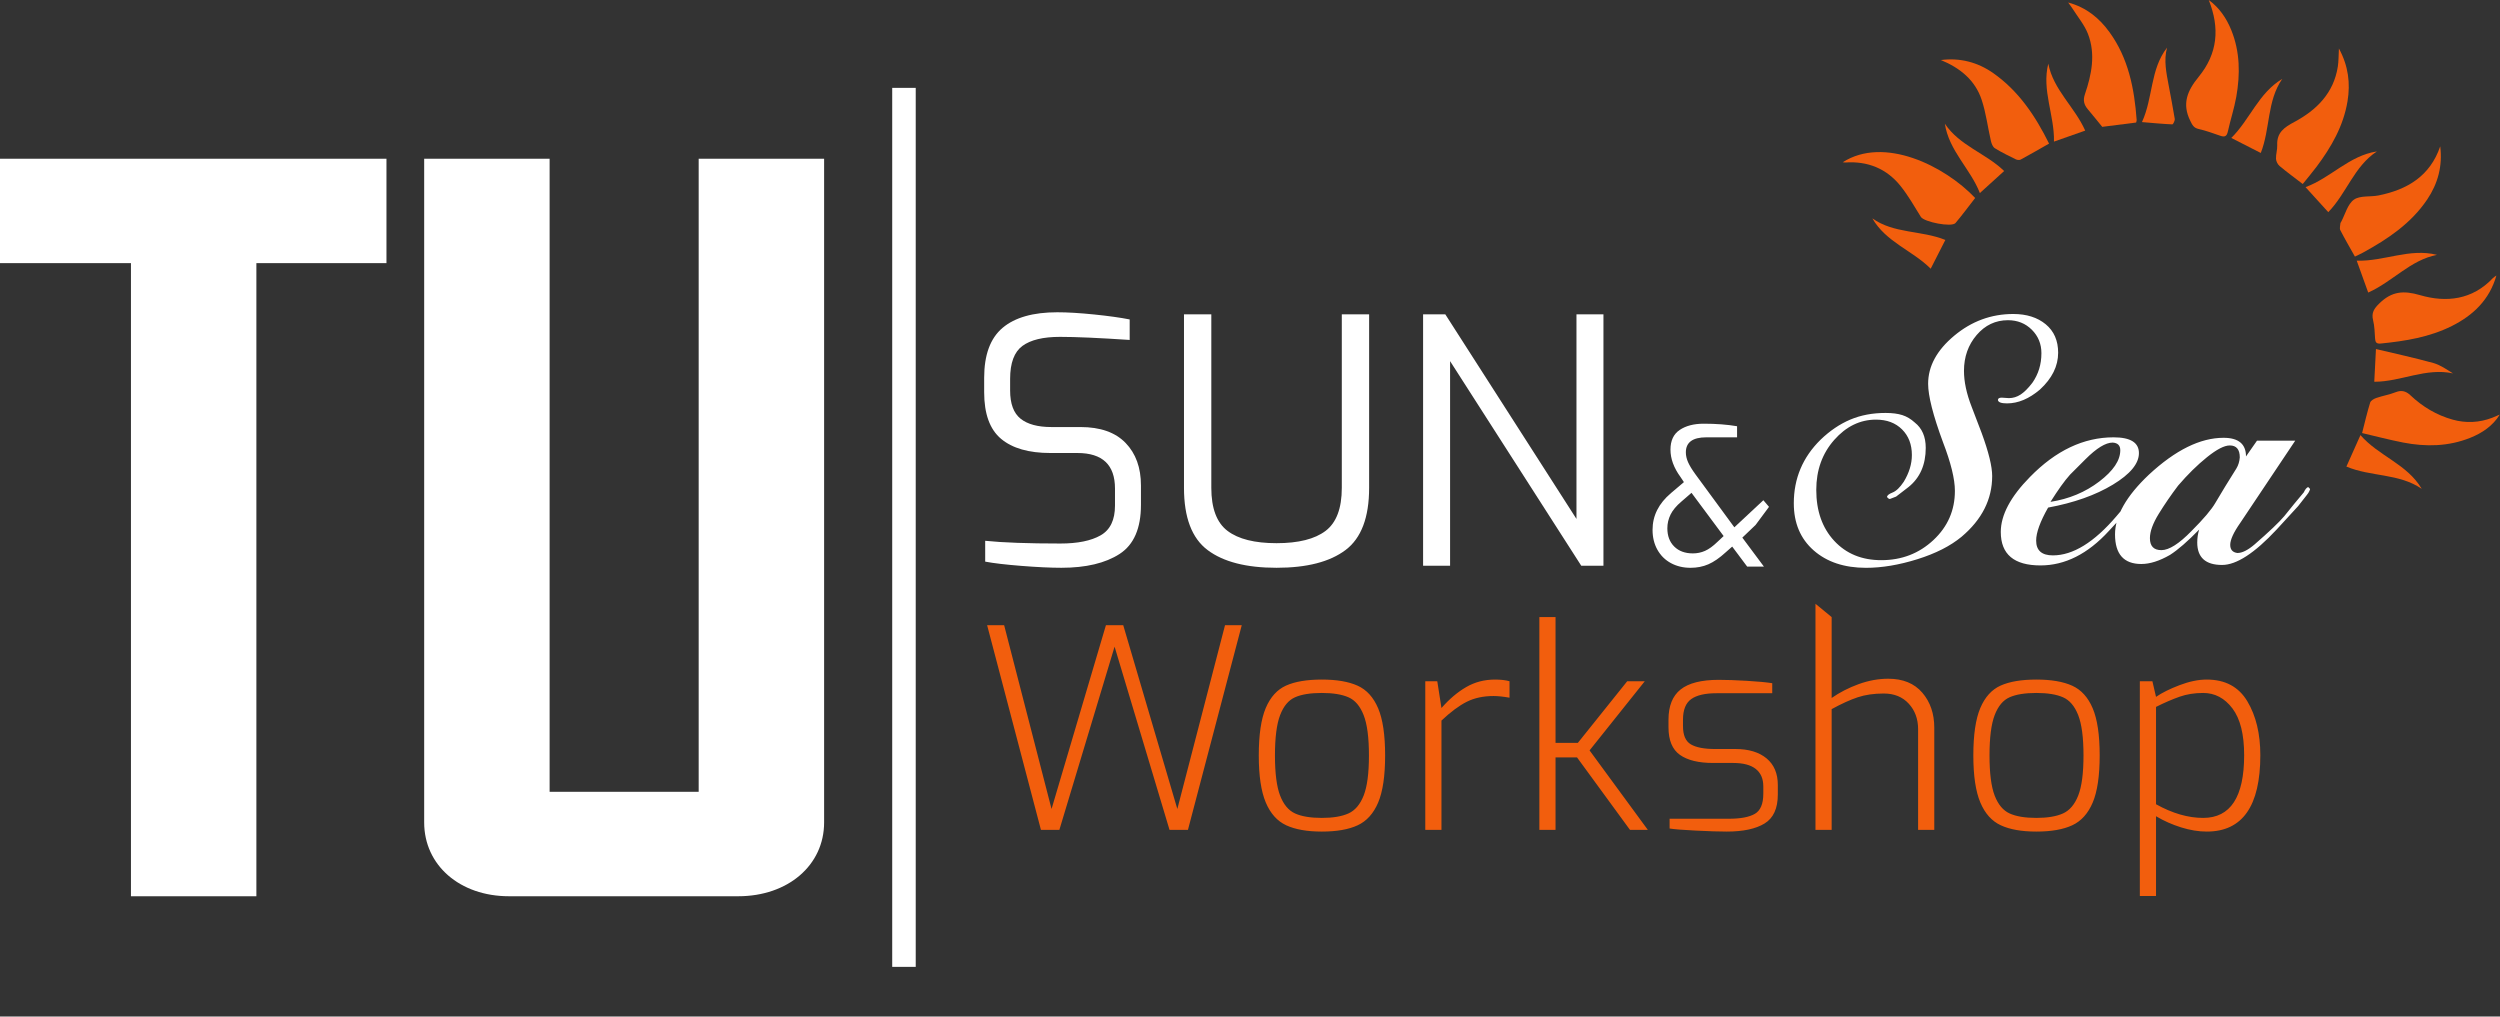 <svg viewBox="0 0 332 135" version="1.1" xmlns="http://www.w3.org/2000/svg" xmlns:xlink="http://www.w3.org/1999/xlink" xml:space="preserve" style="fill-rule:evenodd;clip-rule:evenodd;">
    <rect x="0" y="0" width="332" height="135" fill="#333333" stroke="none"/>
    <g transform="matrix(1,0,0,1,-839.318,-201.944)">
        <g transform="matrix(1,0,0,1,0,1)">
            <g transform="matrix(0,0.586,0.586,0,1017.73,270.982)">
                <path d="M-99.599,-99.599L99.599,-99.599" style="fill:none;fill-rule:nonzero;stroke:white;stroke-width:5.33px;"/>
            </g>
        </g>
        <g transform="matrix(1,0,0,1,0,1)">
            <g transform="matrix(0.676,0,0,0.676,977.556,289.903)">
                <path d="M0,31.437L3.616,31.437L14.465,-4.561L25.259,31.437L28.875,31.437L39.45,-8.78L36.162,-8.78L26.793,27.328L16.164,-8.78L12.766,-8.78L2.082,27.328L-7.232,-8.78L-10.575,-8.78L0,31.437ZM55.175,31.766C58.097,31.766 60.444,31.355 62.216,30.533C63.987,29.711 65.33,28.223 66.243,26.067C67.156,23.913 67.613,20.826 67.613,16.808C67.613,12.79 67.156,9.704 66.243,7.548C65.33,5.393 63.987,3.914 62.216,3.11C60.444,2.307 58.097,1.904 55.175,1.904C52.253,1.904 49.915,2.297 48.162,3.082C46.409,3.868 45.075,5.338 44.162,7.493C43.249,9.649 42.792,12.753 42.792,16.808C42.792,20.789 43.249,23.867 44.162,26.04C45.075,28.214 46.417,29.711 48.189,30.533C49.961,31.355 52.289,31.766 55.175,31.766M55.175,29.081C52.947,29.081 51.194,28.789 49.915,28.204C48.636,27.62 47.659,26.451 46.984,24.698C46.308,22.944 45.97,20.314 45.97,16.808C45.97,13.301 46.308,10.662 46.984,8.89C47.659,7.119 48.636,5.95 49.915,5.384C51.194,4.818 52.947,4.534 55.175,4.534C57.367,4.534 59.111,4.818 60.408,5.384C61.704,5.95 62.7,7.119 63.394,8.89C64.088,10.662 64.435,13.301 64.435,16.808C64.435,20.314 64.088,22.944 63.394,24.698C62.7,26.451 61.704,27.62 60.408,28.204C59.111,28.789 57.367,29.081 55.175,29.081M75.503,31.437L78.681,31.437L78.681,9.959C80.507,8.242 82.169,7.009 83.667,6.26C85.164,5.512 86.917,5.137 88.927,5.137C89.767,5.137 90.808,5.247 92.05,5.466L92.05,2.233C91.283,2.014 90.332,1.904 89.201,1.904C87.119,1.904 85.228,2.397 83.53,3.384C81.831,4.37 80.215,5.74 78.681,7.493L77.859,2.233L75.503,2.233L75.503,31.437ZM97.912,31.437L101.09,31.437L101.09,17.191L105.309,17.191L115.72,31.437L119.226,31.437L107.775,15.821L118.624,2.233L115.172,2.233L105.474,14.342L101.09,14.342L101.09,-10.369L97.912,-10.369L97.912,31.437ZM134.732,31.766C137.946,31.766 140.421,31.237 142.156,30.177C143.89,29.118 144.759,27.218 144.759,24.478L144.759,22.616C144.759,20.351 144.019,18.607 142.539,17.383C141.06,16.16 139.023,15.547 136.43,15.547L132.43,15.547C130.312,15.547 128.732,15.246 127.691,14.643C126.65,14.041 126.129,12.845 126.129,11.054L126.129,9.794C126.129,7.859 126.668,6.507 127.746,5.74C128.823,4.973 130.476,4.589 132.704,4.589L143.663,4.589L143.663,2.617C142.493,2.434 140.832,2.279 138.677,2.151C136.521,2.023 134.677,1.959 133.143,1.959C129.746,1.959 127.253,2.589 125.664,3.849C124.075,5.11 123.28,7.092 123.28,9.794L123.28,11.274C123.28,13.831 124.029,15.639 125.527,16.698C127.024,17.758 129.198,18.287 132.047,18.287L135.992,18.287C137.964,18.287 139.444,18.68 140.43,19.465C141.416,20.251 141.909,21.392 141.909,22.89L141.909,24.314C141.909,26.323 141.352,27.648 140.238,28.286C139.124,28.926 137.434,29.245 135.17,29.245L123.499,29.245L123.499,31.163C124.339,31.309 126.047,31.446 128.622,31.574C131.198,31.702 133.233,31.766 134.732,31.766M152.155,31.437L155.333,31.437L155.333,7.712C157.268,6.653 158.976,5.877 160.456,5.384C161.935,4.89 163.642,4.644 165.579,4.644C167.624,4.644 169.258,5.311 170.482,6.644C171.706,7.978 172.318,9.649 172.318,11.657L172.318,31.437L175.496,31.437L175.496,11.383C175.496,8.608 174.71,6.307 173.14,4.48C171.569,2.653 169.34,1.74 166.455,1.74C164.519,1.74 162.574,2.096 160.62,2.808C158.665,3.521 156.903,4.425 155.333,5.521L155.333,-10.369L152.155,-12.986L152.155,31.437ZM195.549,31.766C198.471,31.766 200.818,31.355 202.59,30.533C204.362,29.711 205.704,28.223 206.617,26.067C207.53,23.913 207.987,20.826 207.987,16.808C207.987,12.79 207.53,9.704 206.617,7.548C205.704,5.393 204.362,3.914 202.59,3.11C200.818,2.307 198.471,1.904 195.549,1.904C192.627,1.904 190.289,2.297 188.536,3.082C186.783,3.868 185.449,5.338 184.536,7.493C183.623,9.649 183.167,12.753 183.167,16.808C183.167,20.789 183.623,23.867 184.536,26.04C185.449,28.214 186.791,29.711 188.564,30.533C190.335,31.355 192.663,31.766 195.549,31.766M195.549,29.081C193.321,29.081 191.568,28.789 190.289,28.204C189.01,27.62 188.034,26.451 187.358,24.698C186.682,22.944 186.345,20.314 186.345,16.808C186.345,13.301 186.682,10.662 187.358,8.89C188.034,7.119 189.01,5.95 190.289,5.384C191.568,4.818 193.321,4.534 195.549,4.534C197.741,4.534 199.485,4.818 200.782,5.384C202.078,5.95 203.074,7.119 203.768,8.89C204.462,10.662 204.809,13.301 204.809,16.808C204.809,20.314 204.462,22.944 203.768,24.698C203.074,26.451 202.078,27.62 200.782,28.204C199.485,28.789 197.741,29.081 195.549,29.081M215.877,44.423L219.055,44.423L219.055,28.752C220.589,29.666 222.233,30.396 223.986,30.944C225.739,31.492 227.419,31.766 229.027,31.766C236.04,31.766 239.547,26.762 239.547,16.753C239.547,12.553 238.698,9.027 236.999,6.178C235.301,3.329 232.643,1.904 229.027,1.904C227.383,1.904 225.602,2.27 223.685,3C221.767,3.731 220.223,4.498 219.055,5.301L218.343,2.233L215.877,2.233L215.877,44.423ZM228.315,29.081C225.356,29.081 222.269,28.186 219.055,26.396L219.055,7.274C220.735,6.434 222.278,5.767 223.685,5.274C225.09,4.781 226.634,4.534 228.315,4.534C230.616,4.534 232.534,5.548 234.068,7.575C235.602,9.603 236.369,12.662 236.369,16.753C236.369,24.972 233.684,29.081 228.315,29.081" style="fill:rgb(242,94,13);fill-rule:nonzero;"/>
            </g>
        </g>
        <g transform="matrix(1,0,0,1,0,1)">
            <g transform="matrix(0.676,0,0,0.676,1171.29,257.007)">
                <path d="M0,-1.49C-1.374,0.74 -3.468,2.139 -5.826,3.082C-10.102,4.791 -14.546,4.869 -19.007,3.999C-21.681,3.477 -24.318,2.779 -27.052,2.141C-26.495,-0.023 -26.053,-1.957 -25.465,-3.846C-25.342,-4.242 -24.723,-4.595 -24.259,-4.753C-22.996,-5.187 -21.655,-5.407 -20.42,-5.898C-19.266,-6.359 -18.373,-6.051 -17.578,-5.3C-15.173,-3.027 -12.411,-1.371 -9.227,-0.489C-6.63,0.231 -4.033,0.099 -1.499,-0.859C-0.993,-1.051 -0.499,-1.279 0,-1.49" style="fill:rgb(242,94,13);fill-rule:nonzero;"/>
            </g>
        </g>
        <g transform="matrix(1,0,0,1,0,1)">
            <g transform="matrix(0.676,0,0,0.676,1152.05,220.38)">
                <path d="M0,21.653C-1.018,19.834 -1.991,18.176 -2.865,16.468C-3.05,16.108 -2.875,15.559 -2.847,15.098C-2.842,15.008 -2.754,14.923 -2.706,14.835C-1.902,13.336 -1.438,11.361 -0.196,10.473C1.002,9.617 3.02,9.969 4.648,9.641C10.299,8.505 14.771,5.837 16.759,0C17.238,3.84 16.318,7.298 14.196,10.446C11.015,15.167 6.443,18.217 1.562,20.888C1.089,21.147 0.592,21.364 0,21.653" style="fill:rgb(242,94,13);fill-rule:nonzero;"/>
            </g>
        </g>
        <g transform="matrix(1,0,0,1,0,1)">
            <g transform="matrix(0.676,0,0,0.676,1170.84,246.622)">
                <path d="M0,-13.439C-1.349,-8.706 -4.537,-5.633 -8.763,-3.522C-13.158,-1.327 -17.907,-0.566 -22.729,-0.084C-23.567,0 -23.784,-0.328 -23.834,-1.067C-23.916,-2.261 -23.934,-3.483 -24.219,-4.634C-24.589,-6.131 -24.048,-6.945 -22.955,-8.003C-20.543,-10.341 -18.257,-10.543 -15.007,-9.592C-9.848,-8.083 -4.723,-8.66 -0.691,-12.937C-0.499,-13.14 -0.232,-13.273 0,-13.439" style="fill:rgb(242,94,13);fill-rule:nonzero;"/>
            </g>
        </g>
        <g transform="matrix(1,0,0,1,0,1)">
            <g transform="matrix(0.676,0,0,0.676,1132.64,219.181)">
                <path d="M0,-26.973C2.076,-25.468 3.477,-23.411 4.431,-21.053C6.147,-16.812 6.193,-12.404 5.414,-7.984C5.008,-5.68 4.259,-3.439 3.755,-1.149C3.55,-0.213 3.163,0 2.298,-0.297C0.881,-0.783 -0.531,-1.312 -1.987,-1.636C-2.984,-1.858 -3.249,-2.466 -3.645,-3.275C-5.286,-6.617 -4.208,-9.161 -1.979,-11.888C1.772,-16.479 2.197,-21.475 0,-26.973" style="fill:rgb(242,94,13);fill-rule:nonzero;"/>
            </g>
        </g>
        <g transform="matrix(1,0,0,1,0,1)">
            <g transform="matrix(0.676,0,0,0.676,1145.12,207.38)">
                <path d="M0,26.627C-1.659,25.35 -3.146,24.266 -4.55,23.085C-4.926,22.768 -5.23,22.16 -5.251,21.672C-5.289,20.787 -4.969,19.886 -5.01,19.001C-5.124,16.527 -3.637,15.502 -1.655,14.442C2.726,12.099 6.088,8.77 6.896,3.553C7.059,2.501 7.03,1.419 7.109,0C8.989,3.479 9.376,6.865 8.801,10.363C8,15.234 5.608,19.388 2.691,23.271C1.826,24.423 0.89,25.52 0,26.627" style="fill:rgb(242,94,13);fill-rule:nonzero;"/>
            </g>
        </g>
        <g transform="matrix(1,0,0,1,0,1)">
            <g transform="matrix(0.676,0,0,0.676,1113.97,217.789)">
                <path d="M0,-24.428C3.661,-23.436 6.154,-21.297 8.099,-18.626C11.829,-13.502 13.009,-7.511 13.458,-1.33C13.468,-1.191 13.398,-1.046 13.352,-0.845C11.161,-0.567 8.972,-0.289 6.692,0C5.795,-1.097 4.84,-2.293 3.854,-3.463C3.107,-4.352 2.886,-5.209 3.294,-6.411C4.609,-10.279 5.425,-14.276 3.897,-18.24C3.207,-20.032 1.889,-21.582 0.847,-23.238C0.646,-23.558 0.409,-23.857 0,-24.428" style="fill:rgb(242,94,13);fill-rule:nonzero;"/>
            </g>
        </g>
        <g transform="matrix(1,0,0,1,0,1)">
            <g transform="matrix(0.676,0,0,0.676,1097.07,221.897)">
                <path d="M0,-19.2C3.74,-19.683 7.22,-18.78 10.275,-16.637C15.243,-13.151 18.537,-8.266 21.248,-2.786C19.383,-1.726 17.547,-0.661 15.682,0.35C15.436,0.483 14.99,0.44 14.72,0.307C13.324,-0.378 11.919,-1.058 10.601,-1.876C10.199,-2.124 9.946,-2.776 9.827,-3.289C9.202,-5.988 8.873,-8.779 8.004,-11.393C6.716,-15.268 3.757,-17.649 0,-19.2" style="fill:rgb(242,94,13);fill-rule:nonzero;"/>
            </g>
        </g>
        <g transform="matrix(1,0,0,1,0,1)">
            <g transform="matrix(0.676,0,0,0.676,1101.62,222.905)">
                <path d="M0,6.406C-1.277,8.044 -2.514,9.732 -3.862,11.324C-4.611,12.209 -10.045,11.124 -10.667,10.122C-11.936,8.076 -13.135,5.961 -14.629,4.088C-17.393,0.621 -21.118,-0.87 -25.551,-0.564C-25.679,-0.556 -25.811,-0.593 -26.007,-0.618C-17.89,-5.803 -6.028,0.058 0,6.406" style="fill:rgb(242,94,13);fill-rule:nonzero;"/>
            </g>
        </g>
        <g transform="matrix(1,0,0,1,0,1)">
            <g transform="matrix(0.676,0,0,0.676,1150.92,261.682)">
                <path d="M0,1.809C0.928,-0.267 1.82,-2.263 2.764,-4.375C6.301,-0.271 11.926,1.299 14.797,6.184C10.354,3.116 4.813,3.838 0,1.809" style="fill:rgb(242,94,13);fill-rule:nonzero;"/>
            </g>
        </g>
        <g transform="matrix(1,0,0,1,0,1)">
            <g transform="matrix(-0.204,0.645,0.645,0.204,1163.43,245.354)">
                <path d="M6.564,-11.235C6.28,-7.276 5.917,-3.471 5.782,0.34C5.73,1.767 6.212,3.213 6.564,4.629C7.058,-0.806 11.211,-4.617 12.79,-9.613C10.612,-10.18 8.523,-10.724 6.564,-11.235" style="fill:rgb(242,94,13);fill-rule:nonzero;"/>
            </g>
        </g>
        <g transform="matrix(1,0,0,1,0,1)">
            <g transform="matrix(0.676,0,0,0.676,1162.95,238.87)">
                <path d="M0,-6.036C-5.233,-5.032 -8.675,-0.791 -13.512,1.367C-14.237,-0.645 -14.946,-2.613 -15.767,-4.891C-10.387,-4.732 -5.376,-7.403 0,-6.036" style="fill:rgb(242,94,13);fill-rule:nonzero;"/>
            </g>
        </g>
        <g transform="matrix(1,0,0,1,0,1)">
            <g transform="matrix(0.676,0,0,0.676,1154.97,229.118)">
                <path d="M0,-11.928C-4.476,-9.006 -5.943,-3.707 -9.553,0C-11.005,-1.597 -12.448,-3.186 -14.017,-4.913C-9.036,-6.757 -5.43,-11.113 0,-11.928" style="fill:rgb(242,94,13);fill-rule:nonzero;"/>
            </g>
        </g>
        <g transform="matrix(1,0,0,1,0,1)">
            <g transform="matrix(0.676,0,0,0.676,1142.4,221.259)">
                <path d="M0,-14.551C-3.024,-10.194 -2.333,-4.793 -4.216,0C-6.095,-0.958 -7.94,-1.897 -10.01,-2.953C-6.358,-6.547 -4.652,-11.785 0,-14.551" style="fill:rgb(242,94,13);fill-rule:nonzero;"/>
            </g>
        </g>
        <g transform="matrix(1,0,0,1,0,1)">
            <g transform="matrix(0.676,0,0,0.676,1127.1,217.465)">
                <path d="M0,-15.075C-0.676,-12.546 -0.125,-10.105 0.322,-7.665C0.724,-5.472 1.169,-3.287 1.517,-1.087C1.571,-0.743 1.193,0 1.038,-0.007C-0.874,-0.089 -2.782,-0.275 -4.923,-0.455C-2.72,-5.256 -3.328,-10.802 0,-15.075" style="fill:rgb(242,94,13);fill-rule:nonzero;"/>
            </g>
        </g>
        <g transform="matrix(1,0,0,1,0,1)">
            <g transform="matrix(0.676,0,0,0.676,1111.33,219.749)">
                <path d="M0,-15.309C1.001,-10.155 5.201,-6.793 7.253,-2.159C5.228,-1.446 3.275,-0.76 1.118,0C1.228,-5.207 -1.314,-10.103 0,-15.309" style="fill:rgb(242,94,13);fill-rule:nonzero;"/>
            </g>
        </g>
        <g transform="matrix(1,0,0,1,0,1)">
            <g transform="matrix(0.676,0,0,0.676,1105.47,220.297)">
                <path d="M0,4.967C-1.604,6.423 -3.111,7.791 -4.769,9.296C-6.634,4.512 -10.84,1 -11.651,-4.329C-8.761,0.002 -3.598,1.48 0,4.967" style="fill:rgb(242,94,13);fill-rule:nonzero;"/>
            </g>
        </g>
        <g transform="matrix(1,0,0,1,0,1)">
            <g transform="matrix(0.676,0,0,0.676,1097.66,233.763)">
                <path d="M0,-1.413C-0.988,0.525 -1.888,2.293 -2.88,4.24C-6.429,0.679 -11.654,-0.98 -14.344,-5.653C-10.112,-2.623 -4.755,-3.331 0,-1.413" style="fill:rgb(242,94,13);fill-rule:nonzero;"/>
            </g>
        </g>
        <g transform="matrix(1,0,0,1,0,1)">
            <g transform="matrix(0.676,0,0,0.676,980.267,242.414)">
                <path d="M0,50.194C4.832,50.194 8.645,49.288 11.441,47.476C14.237,45.664 15.635,42.455 15.635,37.847L15.635,34.022C15.635,30.532 14.629,27.748 12.616,25.667C10.602,23.587 7.65,22.547 3.758,22.547L-1.946,22.547C-4.63,22.547 -6.655,22 -8.019,20.903C-9.384,19.807 -10.066,17.962 -10.066,15.367L-10.066,13.085C-10.066,9.954 -9.26,7.796 -7.65,6.61C-6.039,5.425 -3.58,4.831 -0.268,4.831C2.818,4.831 7.381,5.033 13.421,5.435L13.421,1.409C11.631,1.052 9.316,0.728 6.476,0.436C3.634,0.146 1.208,0 -0.805,0C-5.548,0 -9.126,1.018 -11.542,3.053C-13.958,5.089 -15.166,8.366 -15.166,12.884L-15.166,15.702C-15.166,19.953 -14.058,23.006 -11.844,24.862C-9.629,26.719 -6.398,27.647 -2.147,27.647L3.154,27.647C8.075,27.647 10.535,29.974 10.535,34.626L10.535,37.981C10.535,40.799 9.596,42.745 7.717,43.819C5.838,44.893 3.198,45.43 -0.201,45.43C-6.554,45.43 -11.475,45.251 -14.964,44.893L-14.964,48.986C-13.31,49.3 -10.928,49.58 -7.818,49.825C-4.709,50.07 -2.103,50.194 0,50.194M42.275,50.194C48.224,50.194 52.743,49.031 55.83,46.705C58.917,44.379 60.46,40.308 60.46,34.492L60.46,0.403L55.092,0.403L55.092,34.492C55.092,38.518 54.029,41.336 51.904,42.947C49.779,44.557 46.57,45.362 42.275,45.362C37.98,45.362 34.77,44.557 32.645,42.947C30.52,41.336 29.458,38.518 29.458,34.492L29.458,0.403L24.09,0.403L24.09,34.492C24.09,40.308 25.633,44.379 28.72,46.705C31.807,49.031 36.325,50.194 42.275,50.194M71.062,49.791L76.364,49.791L76.364,9.596L102.132,49.791L106.493,49.791L106.493,0.403L101.192,0.403L101.192,40.598L75.424,0.403L71.062,0.403L71.062,49.791Z" style="fill:white;fill-rule:nonzero;"/>
            </g>
        </g>
        <g transform="matrix(1,0,0,1,0,1)">
            <g transform="matrix(0.676,0,0,0.676,1101.15,264.035)">
                <path d="M0,-13.428C-1.002,-15.994 -1.503,-18.342 -1.503,-20.471C-1.503,-23.225 -0.673,-25.573 0.986,-27.514C2.644,-29.453 4.695,-30.425 7.137,-30.425C9.015,-30.425 10.579,-29.798 11.832,-28.547C13.084,-27.294 13.71,-25.76 13.71,-23.945C13.71,-21.753 13.114,-19.813 11.926,-18.123C11.112,-17.058 10.344,-16.292 9.625,-15.823C8.905,-15.353 8.137,-15.118 7.325,-15.118L5.916,-15.212C5.414,-15.212 5.165,-15.055 5.165,-14.743C5.226,-14.304 5.822,-14.085 6.949,-14.085C9.14,-14.085 11.299,-14.992 13.428,-16.809C15.807,-18.999 16.997,-21.41 16.997,-24.039C16.997,-26.418 16.182,-28.28 14.555,-29.627C12.927,-30.972 10.799,-31.646 8.17,-31.646C3.85,-31.646 -0.016,-30.221 -3.428,-27.373C-6.84,-24.523 -8.545,-21.378 -8.545,-17.935C-8.545,-15.556 -7.576,-11.738 -5.634,-6.479C-4.07,-2.409 -3.287,0.784 -3.287,3.099C-3.287,6.919 -4.695,10.142 -7.512,12.771C-10.33,15.401 -13.742,16.715 -17.748,16.715C-21.567,16.715 -24.65,15.448 -26.998,12.912C-29.345,10.377 -30.519,7.043 -30.519,2.911C-30.519,-0.969 -29.345,-4.24 -26.998,-6.902C-24.65,-9.562 -21.912,-10.893 -18.781,-10.893C-16.653,-10.893 -14.947,-10.25 -13.663,-8.967C-12.381,-7.684 -11.738,-6.009 -11.738,-3.944C-11.738,-2.19 -12.271,-0.437 -13.335,1.315C-14.086,2.442 -14.822,3.146 -15.541,3.428C-16.262,3.71 -16.621,4.008 -16.621,4.32C-16.56,4.383 -16.48,4.461 -16.386,4.555C-16.293,4.649 -16.184,4.696 -16.058,4.696L-14.837,4.226L-12.395,2.348C-10.142,0.533 -9.015,-2.033 -9.015,-5.352C-9.015,-7.543 -9.735,-9.202 -11.175,-10.329C-11.926,-11.017 -12.74,-11.503 -13.616,-11.785C-14.494,-12.066 -15.588,-12.207 -16.903,-12.207C-19.471,-12.207 -21.786,-11.769 -23.852,-10.893C-25.918,-10.015 -27.859,-8.7 -29.674,-6.949C-33.179,-3.505 -34.933,0.658 -34.933,5.541C-34.933,9.423 -33.633,12.506 -31.036,14.79C-28.439,17.075 -25.011,18.218 -20.753,18.218C-17.623,18.218 -14.259,17.655 -10.658,16.528C-7.059,15.401 -4.164,13.931 -1.972,12.114C2.034,8.734 4.038,4.759 4.038,0.188C4.038,-1.69 3.348,-4.507 1.972,-8.263L0,-13.428ZM27.749,1.879C31.16,-0.187 32.866,-2.253 32.866,-4.319C32.866,-6.385 31.207,-7.418 27.889,-7.418C22.004,-7.418 16.527,-4.82 11.456,0.376C7.638,4.258 5.728,7.858 5.728,11.175C5.728,15.558 8.326,17.748 13.522,17.748C18.342,17.748 22.819,15.495 26.95,10.987L29.298,8.452C30.174,7.576 30.862,6.762 31.364,6.01L32.96,3.944L33.43,2.818C33.43,2.693 33.304,2.536 33.054,2.348C32.74,2.474 32.428,2.818 32.115,3.381L30.519,5.635L28.453,8.076C24.07,13.21 19.908,15.776 15.964,15.776C13.773,15.776 12.677,14.807 12.677,12.865C12.677,11.301 13.46,9.141 15.024,6.386C20.095,5.447 24.336,3.944 27.749,1.879M22.349,-3.098C24.54,-5.289 26.324,-6.385 27.702,-6.385C28.702,-6.322 29.204,-5.822 29.204,-4.883C29.204,-2.878 27.826,-0.829 25.072,1.268C22.317,3.366 19.124,4.696 15.494,5.259C16.245,4.071 16.933,3.038 17.56,2.16C18.185,1.284 18.781,0.533 19.344,-0.093L22.349,-3.098ZM53.9,-3.662C53.9,-6.103 52.428,-7.324 49.487,-7.324C44.916,-7.324 40.033,-4.913 34.837,-0.093C30.393,4.101 28.17,8.015 28.17,11.645C28.17,15.527 29.893,17.467 33.335,17.467C35.025,17.467 36.903,16.872 38.969,15.683C40.533,14.682 42.444,13.022 44.698,10.706C44.447,11.52 44.322,12.365 44.322,13.241C44.322,16.184 45.949,17.655 49.205,17.655C52.022,17.655 55.59,15.339 59.91,10.706L64.136,6.104L65.826,3.944C66.076,3.632 66.232,3.397 66.296,3.24C66.357,3.085 66.42,2.944 66.483,2.818C66.483,2.693 66.357,2.536 66.108,2.348C65.794,2.474 65.512,2.818 65.263,3.381L63.385,5.635L61.413,8.076C60.41,9.266 58.469,11.114 55.59,13.617C54.276,14.744 53.149,15.307 52.21,15.307C51.271,15.182 50.801,14.65 50.801,13.711C50.801,12.71 51.459,11.269 52.773,9.391L63.572,-6.761L56.06,-6.761L53.9,-3.662ZM37.279,14.744C35.777,14.744 35.025,13.961 35.025,12.396C35.025,11.081 35.605,9.485 36.763,7.607C37.92,5.729 39.188,3.883 40.566,2.066C42.444,-0.124 44.337,-1.986 46.247,-3.521C48.156,-5.054 49.642,-5.822 50.707,-5.822C52.022,-5.822 52.679,-5.038 52.679,-3.474C52.616,-2.66 52.398,-1.939 52.022,-1.314L49.862,2.16L47.89,5.447C47.139,6.762 45.573,8.609 43.195,10.987C40.753,13.492 38.781,14.744 37.279,14.744" style="fill:white;fill-rule:nonzero;"/>
            </g>
        </g>
        <g transform="matrix(1,0,0,1,0,1)">
            <g transform="matrix(0.676,0,0,0.676,1063.82,257.211)">
                <path d="M0,28.31C1.275,28.31 2.442,28.08 3.5,27.621C4.559,27.162 5.687,26.385 6.886,25.288L8.187,24.14L11.133,28.08L14.423,28.08L10.176,22.38L12.778,19.894L15.417,16.336L14.308,15.035L8.608,20.353L0.995,9.985C0.306,9.042 -0.185,8.239 -0.478,7.575C-0.772,6.912 -0.918,6.262 -0.918,5.624C-0.918,3.66 0.421,2.678 3.099,2.678L9.143,2.678L9.143,0.498C7.205,0.166 5.024,0 2.601,0C0.663,0 -0.912,0.409 -2.123,1.224C-3.335,2.041 -3.94,3.329 -3.94,5.088C-3.94,6.874 -3.29,8.659 -1.989,10.444L-1.301,11.477L-3.826,13.62C-6.249,15.66 -7.46,18.07 -7.46,20.85C-7.46,22.329 -7.141,23.637 -6.504,24.771C-5.866,25.906 -4.98,26.78 -3.845,27.392C-2.71,28.004 -1.429,28.31 0,28.31M0.459,25.479C-1.071,25.479 -2.289,25.033 -3.194,24.14C-4.1,23.248 -4.553,22.049 -4.553,20.544C-4.553,19.601 -4.342,18.702 -3.921,17.847C-3.5,16.993 -2.793,16.144 -1.798,15.303L0.191,13.581L6.504,22.074L5.279,23.222C4.412,24.064 3.602,24.651 2.85,24.982C2.098,25.313 1.301,25.479 0.459,25.479" style="fill:white;fill-rule:nonzero;"/>
            </g>
        </g>
        <g transform="matrix(1,0,0,1,0,1)">
            <g transform="matrix(0.586,0,0,0.586,948.76,231.823)">
                <path d="M0,133.69L0,-16.724L-28.426,-16.724L-28.426,126.748L-62.207,126.748L-62.207,-16.724L-90.634,-16.724L-90.634,133.69C-90.634,143.38 -82.555,150.414 -71.424,150.414L-19.458,150.414C-8.184,150.414 0,143.38 0,133.69M-128.659,6.94L-99.18,6.94L-99.18,-16.724L-186.815,-16.724L-186.815,6.94L-157.084,6.94L-157.084,150.414L-128.659,150.414L-128.659,6.94Z" style="fill:white;fill-rule:nonzero;"/>
            </g>
        </g>
    </g>
</svg>
